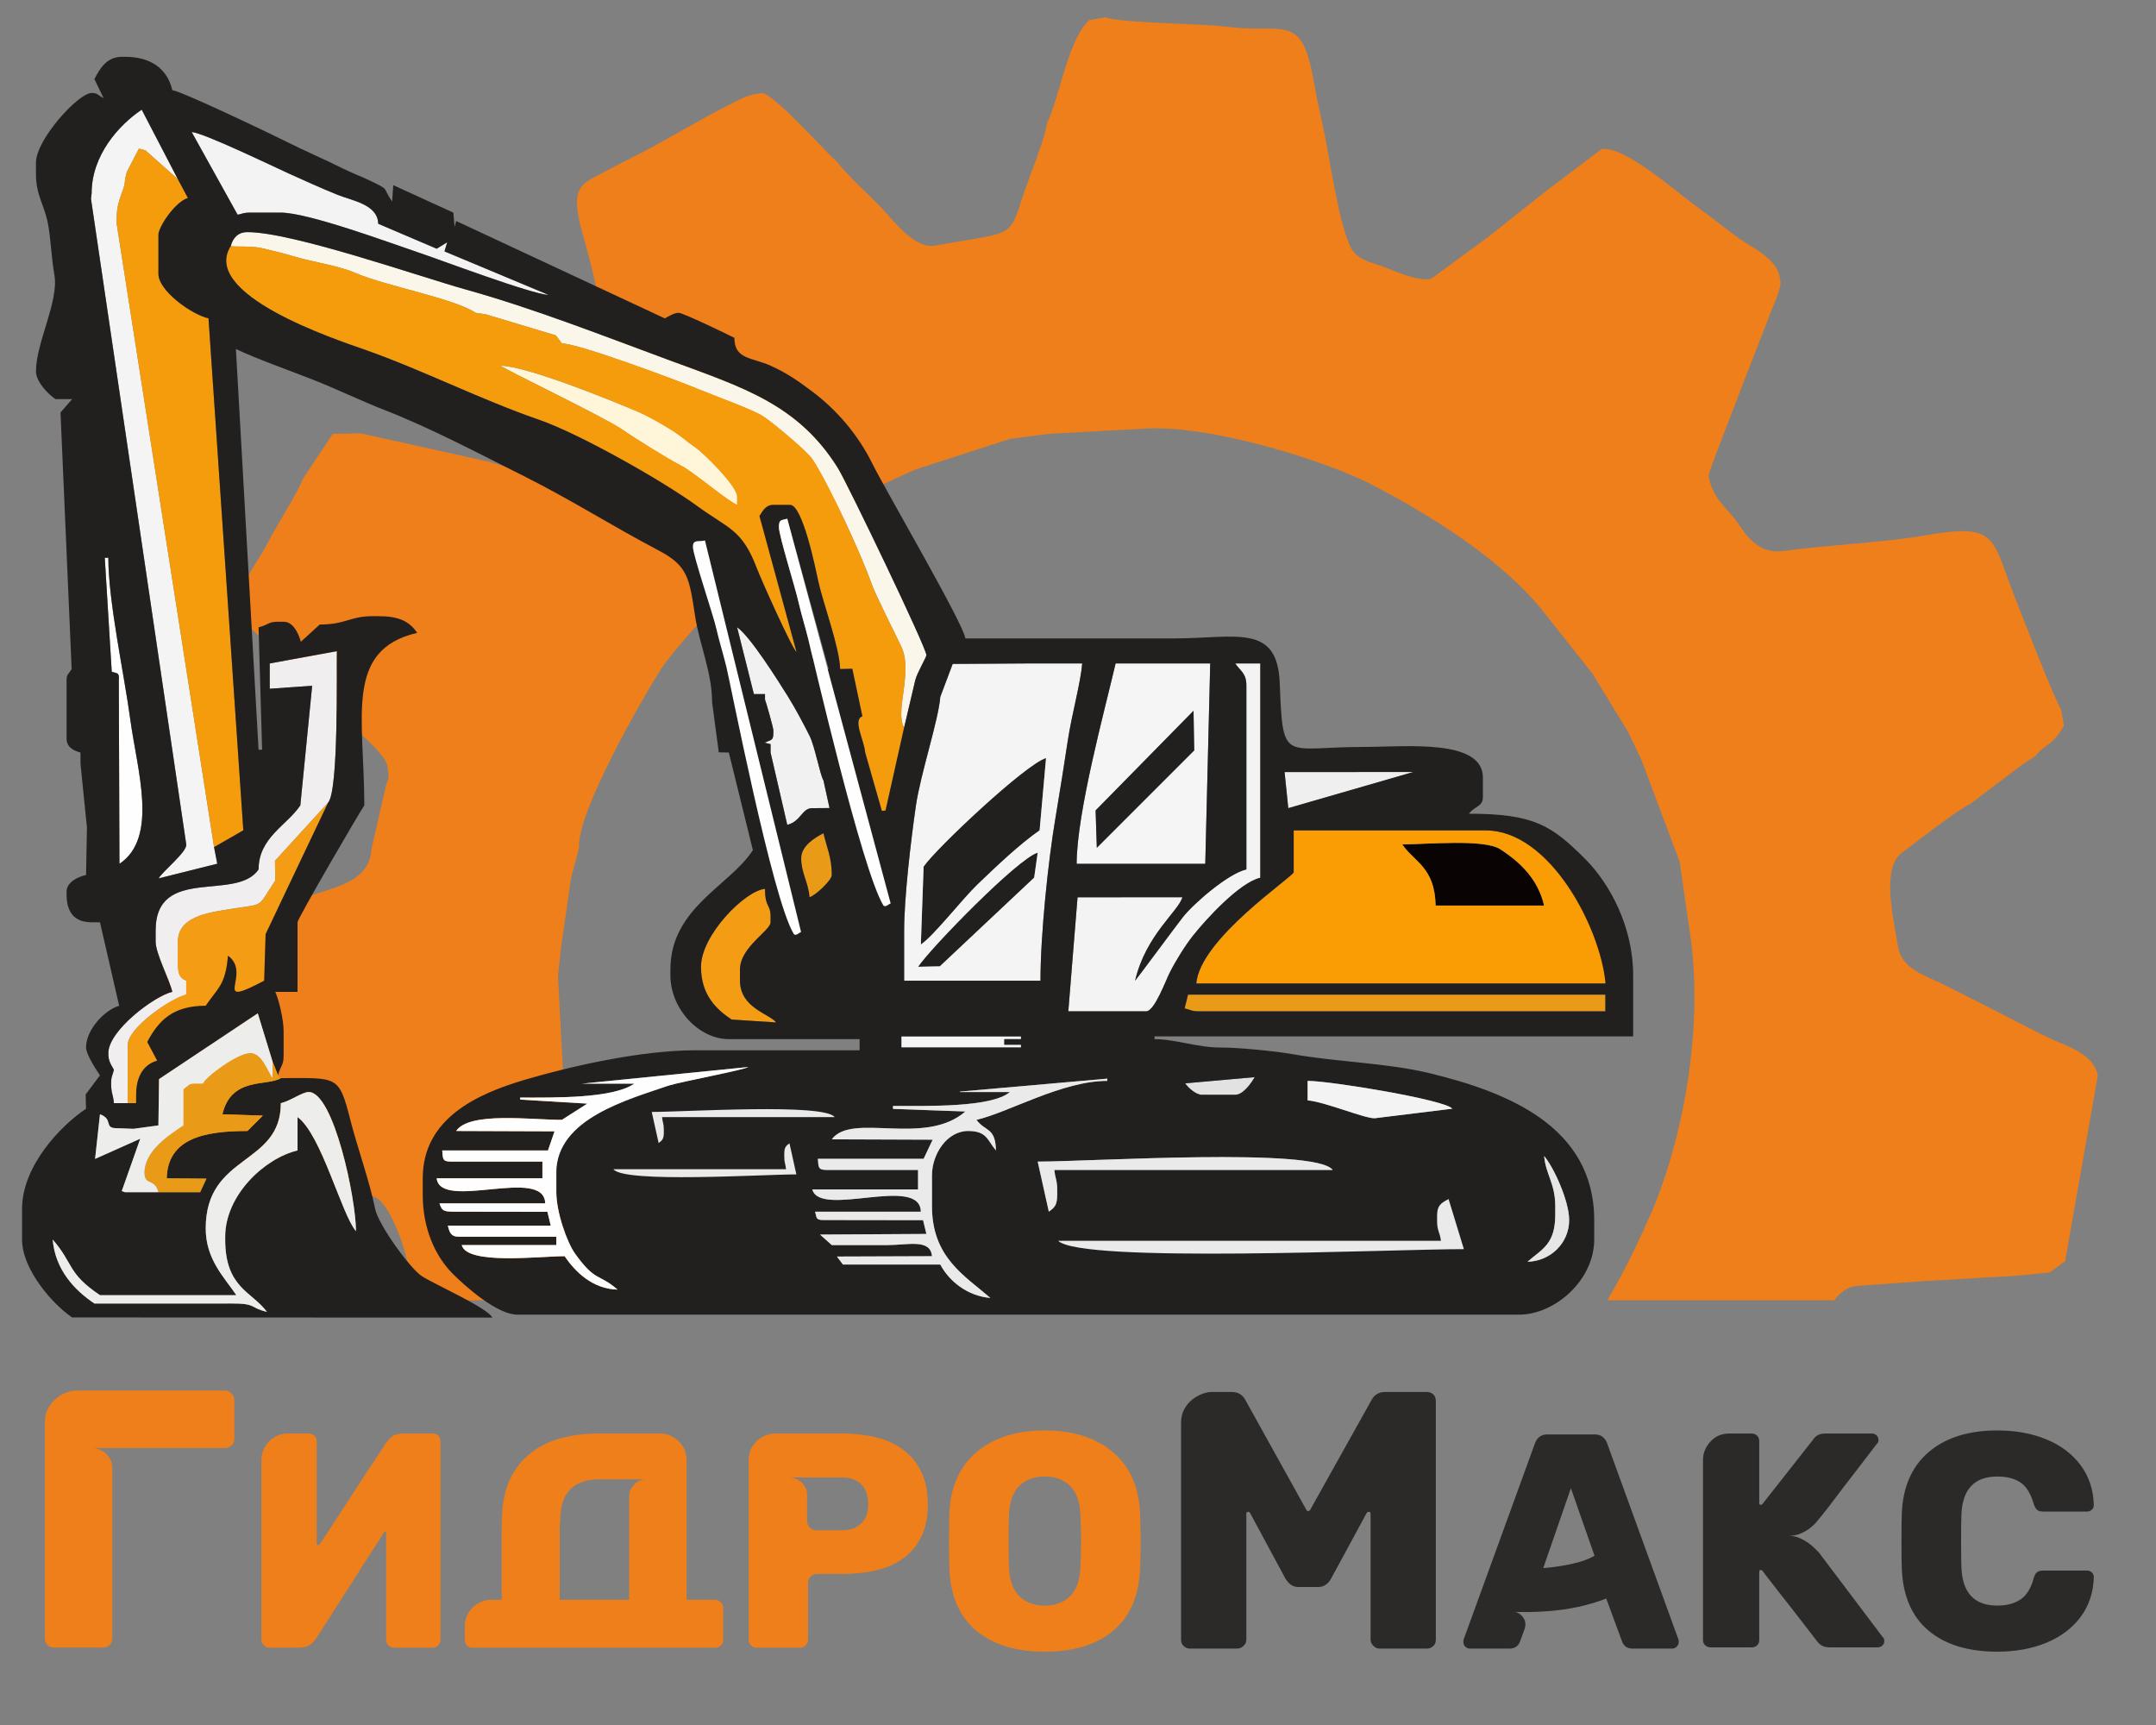 <?xml version="1.0" encoding="UTF-8"?>
<!DOCTYPE svg PUBLIC "-//W3C//DTD SVG 1.1//EN" "http://www.w3.org/Graphics/SVG/1.1/DTD/svg11.dtd">
<!-- Creator: CorelDRAW -->
<svg xmlns="http://www.w3.org/2000/svg" xml:space="preserve" width="84.667mm" height="67.733mm" version="1.1" style="shape-rendering:geometricPrecision; text-rendering:geometricPrecision; image-rendering:optimizeQuality; fill-rule:evenodd; clip-rule:evenodd"
viewBox="0 0 8466.66 6773.32"
 xmlns:xlink="http://www.w3.org/1999/xlink"
 xmlns:xodm="http://www.corel.com/coreldraw/odm/2003">
 <rect x="0" y="0" width="8466.66" height="6773.32" fill="#808080" stroke="none"/>
 <defs>
  <style type="text/css">
   <![CDATA[
    .fil5 {fill:#FEFEFE}
    .fil0 {fill:#EF7F1A}
    .fil10 {fill:#221F1F}
    .fil12 {fill:#0A0303}
    .fil16 {fill:#E2E2E2}
    .fil19 {fill:#E6E6E6}
    .fil11 {fill:#E99A17}
    .fil18 {fill:#EAEAEA}
    .fil17 {fill:#EDEDEC}
    .fil9 {fill:#EFEFEF}
    .fil13 {fill:#F0EEEF}
    .fil8 {fill:#F1F1F1}
    .fil1 {fill:#F3F3F3}
    .fil6 {fill:#F3F4F3}
    .fil4 {fill:#F49C0B}
    .fil15 {fill:#F49C14}
    .fil7 {fill:whitesmoke}
    .fil14 {fill:#FA9C04}
    .fil2 {fill:#FAF6E9}
    .fil3 {fill:#FFF5D8}
    .fil21 {fill:#2B2A29;fill-rule:nonzero}
    .fil20 {fill:#EF7F1A;fill-rule:nonzero}
   ]]>
  </style>
 </defs>
 <g id="Слой_x0020_1">
  <g id="_2077652775920">
   <path class="fil0" d="M2538.45 5105.71l-28.08 -40.93 -127.64 -255.87 -39.88 -85.74 -101.76 -318.32 -30.98 -214.17 -18.99 -358.44 13.22 -120 38.61 -267.34 30.91 -114.58c-11.68,-136 250.3,-591.2 323.3,-705.11 62.82,-97.99 436.87,-507.98 550.17,-537.09l89.76 -65.78 239.47 -124.84 117.03 -53.63 373.86 -120.84 157.22 -20.05 358.47 -19c254.24,-21.88 720.04,123.61 901.96,217.92 233.5,120.99 523.18,300.75 685.97,512.59l182.12 229.71 139.83 228.5 52.17 108.87 150.89 402.14 35.46 247.38c68.67,403.07 -30.39,864.7 -149.58,1137.37 -36.09,82.52 -104.17,228.3 -170.07,337.25l891.18 0c23.32,-30.74 52.76,-54.54 90.54,-56.53l257.57 -18.63 374.81 -21.74 123.94 -12.71 59.87 -43.85 128.26 -728.36c-14.79,-86.86 -123.64,-116.34 -184.61,-145.13 -69.34,-32.67 -142.16,-72.08 -211.6,-107.02 -70.34,-35.46 -141.03,-71.21 -211.62,-107.01 -62.47,-31.58 -161.26,-57.81 -176.37,-146.53 -22.34,-131.21 -63.91,-310.46 15.31,-370.09 49.79,-37.56 225.6,-173.53 267.54,-191.21l216.23 -162.93 38.08 -23.31c47.1,-57.51 60.82,-32.93 114.06,-120.37l-11.14 -65.43c-18.76,-20.77 -164.39,-394.93 -187.44,-455.28 -85.91,-224.69 -66.43,-275.92 -349.49,-226.85 -171.67,29.69 -364.8,34.9 -553.37,60.75 -89.65,12.28 -138.41,-48.14 -176.42,-105.97 -40.09,-61.14 -101.08,-93.53 -117.38,-189.19 -2.19,-12.85 113.9,-301.7 126.93,-341.29l105.4 -270.22c10.68,-32.54 54.59,-123.46 49.82,-151.5l-2.78 -16.36c-12.78,-75.02 -108.69,-116.6 -158.33,-151.74 -62.19,-44.13 -112.29,-86.86 -173.57,-130.27 -70.41,-49.95 -278.66,-236.43 -367.79,-221.24l-216.14 162.96 -229.73 182.15 -224.32 164.36c-62.44,10.64 -155.56,-39.18 -211.59,-56.39 -97.8,-29.88 -103.59,-50.81 -136.32,-162.53 -16.26,-55.55 -47.3,-222.87 -56.07,-275.77 -17.24,-103.96 -38.8,-179.16 -55.39,-276.58 -47.75,-280.52 -114.12,-188.88 -347.53,-219.48 -90.34,-11.83 -414.54,-13.46 -469.97,-36.63l-65.35 11.12c-86.03,84.43 -111.59,290.28 -166.25,406.79 -5.03,54.14 -74.75,223.46 -94.39,285.22 -47.95,150.71 -42.73,141.91 -247.49,176.78l-98.11 16.71c-78.56,13.38 -159.02,-94.71 -206.33,-144.88 -56.49,-60 -130.51,-123.42 -177.9,-185.04 -48.28,-39.6 -254.29,-276.3 -298.06,-268.85l-32.68 5.57c-53.83,9.17 -320.8,166.64 -385.23,201.29 -62.67,33.65 -128.88,65.83 -193.22,100.17 -74.45,39.71 -126.58,53.13 -108.32,160.35l6.98 40.9 45.56 168.83 33.2 145.79 15.12 39.42 72.35 282.21 7.87 40.6c12.38,72.73 -222.72,298.68 -300.11,311.86l-8.21 1.4c-22.58,3.84 -190.31,-39.1 -210.09,-48.31l-236.01 -52.37 -279.66 -61.74 -109.08 1.79 -113.82 170.81c-39.28,87.48 -99.37,174.94 -145.22,263.59 -36.58,70.81 -131.47,186.05 -115.96,277.11l433.58 422.42c30.33,24.86 147.54,125.39 154.64,167.11l2.78 16.37c5.15,30.21 2.59,40.35 -6.6,60.01l-57.78 253.74c-8.31,137.97 -160.98,149.9 -294.49,200.8 -115.36,44.1 -267.55,106.01 -379.99,140.29 -201.83,61.47 -187.65,78.15 -177.06,284.17 1.78,34.88 21.2,424.32 21.06,424.55l27.83 163.47c31.77,-2.71 479.64,82.96 549.21,97.17 54.36,11.15 235.44,38.59 269.34,56.04 54.08,27.88 111.34,180.84 126.22,257.88l54.96 146.78 882.7 0z"/>
   <g>
    <path class="fil1" d="M933.04 843.06c19.5,-2.93 20.12,-8.14 49.63,-8.14l120.2 0c107.96,0 428.75,119.06 534.05,154.36 84.78,28.43 457.43,168.66 517.08,168.55l-408.46 -170.71 10.6 -35.79 -41.19 25.29 -229.63 -97.99c-1.69,-76.09 -101.42,-90.26 -159.54,-113.64 -62.53,-25.15 -129.91,-55.82 -190.2,-82.98 -59.14,-26.64 -334.15,-159.97 -382.97,-163.66l180.43 324.71z"/>
    <path class="fil2" d="M906.18 966.04c9.11,4.29 83.75,-1.28 122.65,8.48 43.32,10.87 78.72,18.17 121.79,31.19 86.35,26.1 171.32,34.53 249.16,67.73 116.69,49.76 384.11,98.68 468,154.86l41.64 6.41 273.66 82.32 23.44 31.47c65.66,0 464.11,149.05 540.14,181.05 59.14,24.9 212.51,79.17 253.42,107.18 40.26,27.56 169.86,134.82 191.86,168.74 64.27,99.02 188.78,367.16 231.79,489.41 14.23,40.45 90.24,189.97 115.93,244.67 46.73,99.49 -27.43,256.47 10.91,316.9l43.71 -185.76c6.4,-27.49 43.71,-89.86 43.71,-98.35 0,-29.04 -311.34,-676.5 -347.46,-734.34 -156.08,-249.93 -371.88,-316.67 -659.22,-422.57 -257.54,-94.91 -531.07,-203.12 -802.88,-278.91 -180.98,-50.47 -679.06,-225.11 -856.69,-225.11 -37.5,0 -57.12,23.03 -65.56,54.63z"/>
    <path class="fil3" d="M2894.93 1982.27l0 -32.78c0,-40.21 -130.01,-169.38 -166.27,-194.32 -44.93,-30.9 -43.08,-36.6 -101.89,-72.95 -33.73,-20.85 -84.72,-49.78 -120.66,-65.1 -98.17,-41.83 -432.61,-178.81 -539.99,-181.21 8.2,11.19 414.26,205.63 479.95,252.17 43.99,31.17 183.33,117.7 230.32,141.21 45.45,22.74 189.94,145.35 218.54,152.98z"/>
    <path class="fil4" d="M2894.93 1982.27c-28.6,-7.63 -173.09,-130.24 -218.54,-152.98 -46.99,-23.51 -186.33,-110.04 -230.32,-141.21 -65.69,-46.54 -471.75,-240.98 -479.95,-252.17 107.38,2.4 441.82,139.38 539.99,181.21 35.94,15.32 86.93,44.25 120.66,65.1 58.81,36.35 56.96,42.05 101.89,72.95 36.26,24.94 166.27,154.11 166.27,194.32l0 32.78zm502.66 972.53l65.56 229.47 14.39 -1.67 73.03 -326.15c-38.34,-60.43 35.82,-217.41 -10.91,-316.9 -25.69,-54.7 -101.7,-204.22 -115.93,-244.67 -43.01,-122.25 -167.52,-390.39 -231.79,-489.41 -22,-33.92 -151.6,-141.18 -191.86,-168.74 -40.91,-28.01 -194.28,-82.28 -253.42,-107.18 -76.03,-32 -474.48,-181.05 -540.14,-181.05l-23.44 -31.47 -273.66 -82.32 -41.64 -6.41c-83.89,-56.18 -351.31,-105.1 -468,-154.86 -77.84,-33.2 -162.81,-41.63 -249.16,-67.73 -43.07,-13.02 -78.47,-20.32 -121.79,-31.19 -38.9,-9.76 -113.54,-4.19 -122.65,-8.48 -120.49,189.9 407.8,365.54 522.99,405.83 228.05,79.77 456.4,196.53 685.89,275.7 163.61,56.45 490.47,242.76 622.53,339.07 125.21,91.3 176.64,91.04 234.98,245.81 14.38,38.16 135.46,310.12 155.48,328.01l-145.7 -534.48c12.48,-18.63 23.78,-43.71 54.64,-43.71l65.56 0c49.43,0 99.23,246.11 111.7,303.54 17.35,79.95 83.12,257.06 84.99,341.17l47.79 -1.07 39.63 186.83c-39.21,13 6.85,93.03 10.93,142.06z"/>
    <path class="fil5" d="M438.79 2637.76c21.79,6.63 30.42,2.71 27.73,32.92l2.57 721.21c154.64,-103.56 69.01,-369.44 42.52,-567.03 -23.65,-176.43 -86.23,-461.27 -86.23,-634.97l-13.93 0.18 27.34 447.69z"/>
    <path class="fil6" d="M840.62 3326.32l-382.46 -2447.69 0 -21.86c0,-77.19 32.79,-107.98 32.79,-152.98l7.11 -28.86 47.52 -91.34 25.7 6.89 127.28 113.31 -142.05 -273.18c-89.69,60.06 -196.69,179.15 -196.69,327.82l-2.55 22.23 374.07 2534.74c4.28,29.08 -91.54,104.65 -108.57,133.77l230.43 -57.65 -12.58 -65.2z"/>
    <path class="fil7" d="M4307.24 3329.02l-4.79 -146.83 384.55 -391.3 2.69 155.67 -382.45 382.46zm-79.18 62.87l505.07 0.07 19.43 -786.83 -371.52 0c-42.25,181.32 -152.98,586.66 -152.98,786.76z"/>
    <path class="fil4" d="M840.62 3326.32l114.87 -65.96 -136.73 -2010.21c-67.4,-15.7 -196.69,-108.39 -196.69,-174.83l0 -152.99c0,-32.44 66.74,-130.69 115.85,-144.86l-39.36 -73.68 -127.28 -113.31 -25.7 -6.89 -47.52 91.34 -7.11 28.86c0,45 -32.79,75.79 -32.79,152.98l0 21.86 382.46 2447.69z"/>
    <path class="fil8" d="M3004.21 2747.18c3.74,7.79 32.78,110.37 32.78,120.2l0 10.93c0,30.23 -8.43,26.28 -34.42,37.7l23.49 6.01 0 32.78 65.56 284.11c55.62,-14.86 56.71,-65.57 98.35,-65.57l67.62 -0.49 -23.91 -108.78c-13.45,-21.2 -33.33,-132.76 -54.52,-174.95 -23.36,-46.52 -56.9,-109.69 -85.32,-155.08 -39.14,-62.54 -149.36,-237.79 -199.21,-270.89l65.87 262.18 43.71 0 0 21.85z"/>
    <polygon class="fil9" points="5059.13,3173.28 5550.25,3031.29 5044.61,3031.6 "/>
    <polygon class="fil10" points="4689.69,2946.56 4687,2790.89 4302.45,3182.19 4307.24,3329.02 "/>
    <path class="fil11" d="M3146.26 3370.03c0,57.69 27.76,92.6 32.78,152.98 21.93,-5.85 87.42,-66.26 87.42,-87.41 0,-67.9 -20.36,-110.59 -32.78,-163.91 -33.56,17.76 -87.42,49.66 -87.42,98.34z"/>
    <path class="fil10" d="M3627.06 3402.81l-10.93 305.97c51.22,-34.3 163.23,-178.93 222.91,-236.04 76.16,-72.89 162.13,-155.17 243.54,-212.34l25.28 -283.75c-76.75,20.5 -433.8,355.98 -480.8,426.16z"/>
    <path class="fil12" d="M5637.67 3555.79l426.16 0c-23.97,-102.88 -91.94,-169.23 -172.19,-221.19 -63.44,-41.08 -285.38,-19.2 -385.1,-19.2 46.31,69.16 127.75,88.72 131.13,240.39z"/>
    <path class="fil10" d="M3605.21 3796.19l85.63 -1.82 370.39 -348.25 13.84 -97.94c-75.78,20.23 -419.69,373.09 -469.86,448.01z"/>
    <path class="fil13" d="M501.87 4331.63l0 -229.47c0,-66.09 168.54,-182.5 229.47,-196.69l0 -54.64c-30.46,-12.3 -32.78,-32.42 -32.78,-76.49l0 -76.49c0,-88.97 94.24,-109.93 181.37,-124.59 168.82,-28.41 123.27,0.39 201.09,-115.81l-1.19 -77.55 208.8 -228.41c41.22,-47.42 32.78,-506.04 34.23,-594.55l-263.7 48.19 0.08 99.24 166.62 -11.54 -46.5 469.58c-52.61,78.58 -163.91,126.55 -163.91,251.33 -86,128.43 -404.3,-17.6 -404.3,240.4l0 43.71c0,45.73 54.43,148.93 65.56,196.69 -71.45,16.64 -251.33,152.43 -251.33,240.4 0,33.34 10.5,44.09 21.86,65.56 -5.71,24.51 -10.93,25.12 -10.93,54.64 0,37.67 8.08,42.31 10.93,76.49l32.78 0 21.85 0z"/>
    <path class="fil1" d="M4894.62 2692.55l0 721.19c-72.25,16.83 -206.63,133.5 -249.47,187.62 -23.36,29.51 -183.96,246.79 -187.62,249.47 41.88,-179.78 171.12,-273 185.76,-327.82l-411.72 0.29 -36.29 447.73 305.96 0c32.07,0 75.38,-117.64 91.07,-149.33 23.29,-47.04 62.16,-109.34 92.65,-147.75 50.75,-63.92 182.33,-208.33 264.29,-227.43l0 -841.39 -98.34 0c20.37,30.42 43.71,37.77 43.71,87.42z"/>
    <path class="fil14" d="M5637.67 3555.79c-3.38,-151.67 -84.82,-171.23 -131.13,-240.39 99.72,0 321.66,-21.88 385.1,19.2 80.25,51.96 148.22,118.31 172.19,221.19l-426.16 0zm-557.29 -131.12c0,17.36 -367.75,260.43 -382.45,437.09l1607.04 -0.1c9.35,-249.68 -218.64,-600.9 -470.61,-600.9l-753.98 0 0 163.91z"/>
    <path class="fil6" d="M3605.21 3796.19c50.17,-74.92 394.08,-427.78 469.86,-448.01l-13.84 97.94 -370.39 348.25 -85.63 1.82zm21.85 -393.38c47,-70.18 404.05,-405.66 480.8,-426.16l-25.28 283.75c-81.41,57.17 -167.38,139.45 -243.54,212.34 -59.68,57.11 -171.69,201.74 -222.91,236.04l10.93 -305.97zm65.56 -666.56c-7.92,95.16 -77.79,302.51 -96.02,428.49 -19.15,132.33 -46.03,359.16 -46.03,489.4l0 196.69 535.43 0c0,-180.3 30.04,-469.49 59.03,-640.31 17.28,-101.84 34.77,-213.92 48.07,-301.6 15.94,-105.03 50.37,-226.38 56.81,-303.79l-218.54 0 -290.15 1.78 -48.6 129.34z"/>
    <path class="fil15" d="M501.87 4331.63l32.78 0 0 -32.78c0,-65.18 24.16,-117.16 82.62,-134.14l-38.91 -73.48c44.67,-84.42 100.72,-142.06 229.48,-142.06 46.94,-70.1 77.68,-79.76 87.41,-196.69 98.58,72.23 -75.1,213.26 142.06,98.35l5.72 -182.9 245.6 -516.44 -208.8 228.41 1.19 77.55c-77.82,116.2 -32.27,87.4 -201.09,115.81 -87.13,14.66 -181.37,35.62 -181.37,124.59l0 76.49c0,44.07 2.32,64.19 32.78,76.49l0 54.64c-60.93,14.19 -229.47,130.6 -229.47,196.69l0 229.47z"/>
    <path class="fil15" d="M2752.88 3796.19c0,107.19 56.34,164.86 120.24,207.11l174.8 11.44c-24.29,-33.15 -142.06,-56.58 -142.06,-163.91l0 -43.71c0,-88.17 120.2,-152.91 120.2,-185.76l0 -21.86c0,-50.97 -21.85,-34.27 -21.85,-109.27 -77.27,6.43 -251.33,180.87 -251.33,305.96z"/>
    <path class="fil11" d="M4651.99 3959.54c26.73,6.27 27.35,11.49 56.86,11.49l1595.38 0 0 -65.56 -1638.69 0.1 -13.55 53.97z"/>
    <polygon class="fil7" points="3539.64,4113.08 4009.51,4113.08 4009.51,4102.16 3943.95,4102.16 3943.95,4080.3 4009.51,4080.3 4009.51,4069.38 3539.64,4069.38 "/>
    <path class="fil16" d="M4654.1 4253.78c11.14,16.41 42,45.07 65.68,45.07l131.13 0c30.62,0 63.07,-45.54 76.16,-69.27l-272.97 24.2z"/>
    <path class="fil10" d="M1168.43 4517.39c-128.38,29.91 -284.1,174.79 -284.1,338.75l0 10.92c0,190.52 105.43,204.3 163.9,284.11 -68.84,-16.04 -38.98,-33.59 -141.93,-32.9 -58.29,0.39 -116.66,0.12 -174.96,0.12 -120.19,0 -240.39,0 -360.59,0 -77.81,-52.1 -154.03,-132.59 -163.91,-251.33 82.77,95.23 57.32,132.54 185.76,218.55l535.43 0c-47.03,-70.24 -120.19,-139.85 -120.19,-262.26 0,-293.97 295.03,-245.21 295.03,-491.72 38.11,-8.88 84.33,-43.71 109.27,-43.71 98,0 185.77,417.92 185.77,546.36 -56.84,-65.39 -135.17,-378.92 -229.48,-448.02l0 131.13zm2906.64 43.71c211.26,0 1092.8,-56.61 1158.29,32.78l-1092.72 0c2.84,34.18 10.93,38.82 10.93,76.49l0 21.86c0,40.47 -10.67,49.35 -32.79,65.56l-43.71 -196.69zm2032.47 207.62l0 -32.79c0,-88.78 -37.78,-125.45 -43.71,-196.69 36.68,42.2 98.35,175.47 98.35,251.33 0,91.76 -74.79,161.93 -163.91,163.91 58.57,-50.91 109.27,-68.61 109.27,-185.76zm-972.52 -524.51c89.71,0 542.92,74.75 568.21,109.27l-305.37 37.5c-40.81,0.35 -195.61,-64.68 -262.84,-70.28l0 -76.49zm-207.95 -14.63c-13.09,23.73 -45.54,69.27 -76.16,69.27l-131.13 0c-23.68,0 -54.54,-28.66 -65.68,-45.07l272.97 -24.2zm-578.63 5.84l-0.18 8.79c-177.48,0 -385.52,123.15 -513.58,152.98 34.57,47.19 74.43,28.1 76.49,120.2 -33.52,-38.56 -33.99,-76.49 -109.27,-76.49 -82.04,0 -142.06,89.25 -142.06,174.84l0 120.19c0,202.24 128.91,273.2 229.47,360.6 -90.45,-7.52 -162.28,-66.1 -196.69,-131.12l-382.45 0 -23.44 -31.47 373.11 -1.32c-5.79,-69.54 -94.28,-43.7 -174.84,-43.7 -72.84,0 -145.69,0 -218.54,0l-46.14 -41.28 417.67 -2.43 -13.16 -54.08 -391.15 -0.56c-30.23,0 -26.28,-8.43 -32.78,-32.78l415.23 0c-3.25,-145.99 -395.86,26.07 -426.16,-87.42l415.24 0 0 -76.49 -360.6 0c-33.04,0 -30.22,-12.86 -32.78,-43.71l415.23 0 35.45 -75.05 -396.05 -1.44c78.64,-107.33 364.72,29.62 524.51,-109.27l-284.14 -10.21 0.03 -11.65c131.55,0 388.21,6.85 458.94,-54.63l-196.69 0 0.82 -1.67 578.51 -50.83zm-1409.78 -45.66c-19.36,12.09 -256.43,56.06 -310.12,72.16 -105.66,0.01 -463.24,137.5 -443.87,342.89l0 76.49c0,77.03 41.08,196.28 74.41,242.47 80.54,111.59 91.66,75.38 165.99,139.98 -97.74,-2.17 -166.85,-70.23 -207.62,-131.13 -100.02,0 -383.17,35.48 -404.31,-43.7l371.53 0 0 -32.78 -382.46 0c-33.2,0 -37.1,-18.96 -43.71,-43.71l404.31 0 -13.15 -54.08 -369.3 -0.56c-42.07,0 -44.96,-6.05 -54.64,-32.78l415.23 0c-3.26,-146.81 -411.94,31.62 -426.16,-98.35l415.24 0 0 -65.56 -360.6 0c-33.04,0 -30.22,-12.86 -32.78,-43.71l415.23 0 25.74 -75.09 -386.33 -1.4c51.37,-76.71 292.17,-43.71 415.23,-43.71l99.57 -63.63 -263.3 -15.94 -0.18 -7.85c133.85,0 363.55,4.06 448.02,-54.63l-207.62 0 1.1 0.06 654.55 -65.44zm600.98 -120.38l469.87 0 0 10.92 -65.56 0 0 21.86 65.56 0 0 10.92 -469.87 0 0 -43.7zm2764.59 -98.35l-1595.38 0c-29.51,0 -30.13,-5.22 -56.86,-11.49l13.55 -53.97 1638.69 -0.1 0 65.56zm-1223.85 -710.27l753.98 0c251.96,0 450.67,382.39 470.61,600.9l-1607.04 0.1c14.7,-176.66 382.45,-419.73 382.45,-437.09l0 -163.91zm-2327.5 535.43c0,-125.09 174.06,-299.53 251.33,-305.96 0,75 21.85,58.3 21.85,109.27l0 21.86c0,32.85 -120.2,97.59 -120.2,185.76l0 43.71c0,107.33 117.77,130.76 142.06,163.91l-174.8 -11.44c-63.9,-42.25 -120.24,-99.92 -120.24,-207.11zm393.38 -426.16c0,-48.68 53.86,-80.58 87.42,-98.34 12.42,53.32 32.78,96.01 32.78,163.91 0,21.15 -65.49,81.56 -87.42,87.41 -5.02,-60.38 -32.78,-95.29 -32.78,-152.98zm1898.35 -338.43l505.64 -0.31 -491.12 141.99 -14.52 -141.68zm-816.55 360.29c0,-200.1 110.73,-605.44 152.98,-786.76l371.52 0 -19.43 786.83 -505.07 -0.07zm666.56 -699.34c0,-49.65 -23.34,-57 -43.71,-87.42l98.34 0 0 841.39c-81.96,19.1 -213.54,163.51 -264.29,227.43 -30.49,38.41 -69.36,100.71 -92.65,147.75 -15.69,31.69 -59,149.33 -91.07,149.33l-305.96 0 36.29 -447.73 411.72 -0.29c-14.64,54.82 -143.88,148.04 -185.76,327.82 3.66,-2.68 164.26,-219.96 187.62,-249.47 42.84,-54.12 177.22,-170.79 249.47,-187.62l0 -721.19zm-863.25 -87.42l218.54 0c-6.44,77.41 -40.87,198.76 -56.81,303.79 -13.3,87.68 -30.79,199.76 -48.07,301.6 -28.99,170.82 -59.03,460.01 -59.03,640.31l-535.43 0 0 -196.69c0,-130.24 26.88,-357.07 46.03,-489.4 18.23,-125.98 88.1,-333.33 96.02,-428.49l48.6 -129.34 290.15 -1.78zm-437.09 65.56l-43.71 185.76 -73.03 326.15 -14.39 1.67 -65.56 -229.47c-4.08,-49.03 -50.14,-129.06 -10.93,-142.06l-39.63 -186.83 -47.79 1.07c-1.87,-84.11 -67.64,-261.22 -84.99,-341.17 -12.47,-57.43 -62.27,-303.54 -111.7,-303.54l-65.56 0c-30.86,0 -42.16,25.08 -54.64,43.71l145.7 534.48c-20.02,-17.89 -141.1,-289.85 -155.48,-328.01 -58.34,-154.77 -109.77,-154.51 -234.98,-245.81 -132.06,-96.31 -458.92,-282.62 -622.53,-339.07 -229.49,-79.17 -457.84,-195.93 -685.89,-275.7 -115.19,-40.29 -643.48,-215.93 -522.99,-405.83 8.44,-31.6 28.06,-54.63 65.56,-54.63 177.63,0 675.71,174.64 856.69,225.11 271.81,75.79 545.34,184 802.88,278.91 287.34,105.9 503.14,172.64 659.22,422.57 36.12,57.84 347.46,705.3 347.46,734.34 0,8.49 -37.31,70.86 -43.71,98.35zm-360.6 393.38l23.91 108.78 -67.62 0.49c-41.64,0 -42.73,50.71 -98.35,65.57l-65.56 -284.11 0 -32.78 -23.49 -6.01c25.99,-11.42 34.42,-7.47 34.42,-37.7l0 -10.93c0,-9.83 -29.04,-112.41 -32.78,-120.2l0 -21.85 -43.71 0 -65.87 -262.18c49.85,33.1 160.07,208.35 199.21,270.89 28.42,45.39 61.96,108.56 85.32,155.08 21.19,42.19 41.07,153.75 54.52,174.95zm-371.53 -109.27l94.42 383.44c-90.69,140.32 -323.89,226.42 -323.89,468.88l0 21.86c0,133.57 112.29,251.32 229.47,251.32l513.58 0 0 43.71 -644.7 0c-216.15,0 -495.55,64.04 -670.71,116.05 -185.98,55.22 -400.16,150.95 -400.16,386.6l0 65.57c0,132.14 48.97,240 117.3,308.86 46.83,47.19 173.97,161.01 254.23,161.01l3933.8 0c140.54,0 295.03,-135.18 295.03,-295.04l0 -76.49c0,-369.53 -345.23,-503.63 -647.12,-576.73 -164.95,-39.95 -360.57,-43.5 -537.37,-74.55 -68.92,-12.11 -213.34,-26.28 -279.98,-25.98 -94.48,0.42 -179.69,-33.01 -262.03,-33.01l0 -10.92 1879.48 0 0 -240.4c0,-188.65 -91.17,-359.14 -188.48,-456.23 -131.74,-131.46 -200.26,-177.55 -456.22,-177.55 23.08,-31.52 54.63,-27.08 54.63,-65.57l0 -76.49c0,-154.07 -306.1,-120.2 -469.87,-120.2 -313.58,0 -315.61,68.54 -327.96,-251.17 -9.12,-235.89 -173.54,-174.99 -415.09,-174.99 -193.05,0 -386.1,0 -579.14,0l-174.84 0 -65.56 0c-4.43,-53.18 -315.19,-585.15 -364.33,-684.69 -57.25,-115.95 -140.55,-212.64 -238.47,-286.03 -54.06,-40.51 -98.17,-71.49 -162.04,-100.22 -72.69,-32.71 -142.12,-23.79 -142.12,-109.2 -23.42,-12.39 -201.84,-98.34 -218.55,-98.34 -18.5,0 -40.83,14.55 -54.63,21.85l-819.55 -382.45 -6.01 23.49 -4.91 -56.27 -235.96 -107.91 -4.44 64.2c-40.57,-58.39 -6.73,-43.22 -83.56,-80.35 -41.23,-19.93 -75.15,-31.69 -113.13,-50.78 -73.23,-36.79 -146.05,-67.17 -222.2,-105.62 -56.74,-28.65 -410.35,-197.51 -444.36,-200.34 -19.24,-82.6 -82.41,-131.13 -185.76,-131.13l-10.93 0c-62.18,0 -87.54,46.35 -109.27,87.42l36.08 74.92c-23.02,-11.64 -22.51,-20.29 -47.01,-20.29 -52.27,0 -218.55,183.38 -218.55,273.19l0 43.71c0,86.2 31.52,118.75 46.57,193.83 11.53,57.56 13.87,136.31 25.84,204.16 18.19,103.05 -72.41,265.6 -72.41,377.84 0,42.21 49.02,90.87 76.5,109.27l65.56 0 -45.73 52.74 43.8 1007.27c-11.28,19.65 -19.93,19.14 -19.93,43.64l0 229.47c0,33.53 26.96,47.25 54.64,54.64l0 43.71 25.35 250.92 -3.5 186.17c-32.35,7.53 -76.49,28.25 -76.49,65.56l0 10.93c0,69.84 30.56,109.27 98.35,109.27l32.78 0 75.45 328.06c-54.2,14.5 -130.09,91.64 -130.09,163.66 0,27.61 41.49,89.64 54.64,109.28l-56.27 75.23 1.63 55.89c-102.43,68.6 -251.32,226.53 -251.32,393.38l0 120.2c0,118.75 122.55,256.32 196.69,305.96l1650.01 0.56c-17.36,-37.59 -220.79,-127.73 -275.67,-161.98 -46.06,-28.75 -171.87,-202.89 -184.17,-263.84 -22.5,-111.49 -69.5,-239.89 -97.68,-350.34 -45.34,-177.78 -49.99,-164.14 -272.95,-164.14 -52.84,33.53 -194.73,-7.06 -229.47,142.06l158.83 5.21 -60.49 60.35c-169.11,0 -313.39,28.9 -316.89,185.76l155.89 1.33 -24.76 53.31 -163.91 0 -131.12 0 -12.75 -4.5 72.55 -205.53 -177.41 79.25 19.26 -175.18c53.98,19.54 13.27,54.63 65.56,54.63l65.93 2.43 97.98 -13.35 2.6 -181.96 387.58 -258.01 57.84 188.64 21.85 54.64c8.89,-38.17 21.86,-36.8 21.86,-76.5l0 -98.34c0,-43.88 -19.12,-124.5 -32.78,-152.98l87.41 0 0 -273.18c0,-14.2 236.47,-420.43 262.26,-458.95 0,-345.97 -79.79,-610.52 207.61,-677.48 -31.61,-47.22 -74.89,-65.57 -152.98,-65.57l-21.85 0c-89.4,0 -104.84,32.79 -207.62,32.79l-74.35 67.77c-9.68,-34.57 -30.39,-78.7 -67.7,-78.7l-21.86 0c-39.69,0 -38.32,12.96 -76.49,21.85l13.91 480.7 -13.91 0.1 -89 -1573.43c86.02,40.42 210.67,84.34 298.14,118.59 97.32,38.11 193.4,85.03 284.06,120.24 180.91,70.27 375.2,173.37 548.57,260.05 185.39,92.7 349.08,197.47 528.17,291.37 117.77,61.74 121.38,109.71 144.55,259.76 17.14,110.92 66.65,220.84 66.65,337.66l26.13 195.86 39.43 0.83zm-1573.52 196.69l-245.6 516.44 -5.72 182.9c-217.16,114.91 -43.48,-26.12 -142.06,-98.35 -9.73,116.93 -40.47,126.59 -87.41,196.69 -128.76,0 -184.81,57.64 -229.48,142.06l38.91 73.48c-58.46,16.98 -82.62,68.96 -82.62,134.14l0 32.78 -32.78 0 -21.85 0 -32.78 0c-2.85,-34.18 -10.93,-38.82 -10.93,-76.49 0,-29.52 5.22,-30.13 10.93,-54.64 -11.36,-21.47 -21.86,-32.22 -21.86,-65.56 0,-87.97 179.88,-223.76 251.33,-240.4 -11.13,-47.76 -65.56,-150.96 -65.56,-196.69l0 -43.71c0,-258 318.3,-111.97 404.3,-240.4 0,-124.78 111.3,-172.75 163.91,-251.33l46.5 -469.58 -166.62 11.54 -0.08 -99.24 263.7 -48.19c-1.45,88.51 6.99,547.13 -34.23,594.55zm-877.18 -961.42l13.93 -0.18c0,173.7 62.58,458.54 86.23,634.97 26.49,197.59 112.12,463.47 -42.52,567.03l-2.57 -721.21c2.69,-30.21 -5.94,-26.29 -27.73,-32.92l-27.34 -447.69zm2763.12 321.19c-12.85,-51.47 -29.54,-105.59 -38.75,-147.02 -12.73,-57.24 -76.98,-260.14 -76.98,-294.55 0,-30.23 8.44,-26.28 32.78,-32.78l162.59 590.43c-65.06,-1.84 -62.92,-49.08 -79.64,-116.08zm-2333.95 815.06l12.58 65.2 -230.43 57.65c17.03,-29.12 112.85,-104.69 108.57,-133.77l-374.07 -2534.74 2.55 -22.23c0,-148.67 107,-267.76 196.69,-327.82l142.05 273.18 39.36 73.68c-49.11,14.17 -115.85,112.42 -115.85,144.86l0 152.99c0,66.44 129.29,159.13 196.69,174.83l136.73 2010.21 -114.87 65.96zm-88.01 -2807.97c48.82,3.69 323.83,137.02 382.97,163.66 60.29,27.16 127.67,57.83 190.2,82.98 58.12,23.38 157.85,37.55 159.54,113.64l229.63 97.99 41.19 -25.29 -10.6 35.79 408.46 170.71c-59.65,0.11 -432.3,-140.12 -517.08,-168.55 -105.3,-35.3 -426.09,-154.36 -534.05,-154.36l-120.2 0c-29.51,0 -30.13,5.21 -49.63,8.14l-180.43 -324.71z"/>
    <path class="fil1" d="M5135.02 4320.7c67.23,5.6 222.03,70.63 262.84,70.28l305.37 -37.5c-25.29,-34.52 -478.5,-109.27 -568.21,-109.27l0 76.49z"/>
    <path class="fil11" d="M622.07 4681.3l163.91 0 24.76 -53.31 -155.89 -1.33c3.5,-156.86 147.78,-185.76 316.89,-185.76l60.49 -60.35 -158.83 -5.21c34.74,-149.12 176.63,-108.53 229.47,-142.06l-10.93 -10.92 -21.85 -54.64 0 65.56c-19.9,-28.64 -41.8,-98.34 -87.42,-98.34 -48.03,0 -174.26,91.71 -185.76,120.2l-32.78 0c-24.5,0 -23.99,8.65 -43.71,21.85l0 142.06c-54.37,36.4 -152.98,98.92 -152.98,185.76 0,52.82 39.21,18.71 54.63,76.49z"/>
    <path class="fil17" d="M622.07 4681.3c-15.42,-57.78 -54.63,-23.67 -54.63,-76.49 0,-86.84 98.61,-149.36 152.98,-185.76l0 -142.06c19.72,-13.2 19.21,-21.85 43.71,-21.85l32.78 0c11.5,-28.49 137.73,-120.2 185.76,-120.2 45.62,0 67.52,69.7 87.42,98.34l0 -65.56 -57.84 -188.64 -387.58 258.01 -2.6 181.96 -97.98 13.35 -65.93 -2.43c-52.29,0 -11.58,-35.09 -65.56,-54.63l-19.26 175.18 177.41 -79.25 -72.55 205.53 12.75 4.5 131.12 0z"/>
    <path class="fil17" d="M1168.43 4386.26c94.31,69.1 172.64,382.63 229.48,448.02 0,-128.44 -87.77,-546.36 -185.77,-546.36 -24.94,0 -71.16,34.83 -109.27,43.71 0,246.51 -295.03,197.75 -295.03,491.72 0,122.41 73.16,192.02 120.19,262.26l-535.43 0c-128.44,-86.01 -102.99,-123.32 -185.76,-218.55 9.88,118.74 86.1,199.23 163.91,251.33 120.2,0 240.4,0 360.59,0 58.3,0 116.67,0.27 174.96,-0.12 102.95,-0.69 73.09,16.86 141.93,32.9 -58.47,-79.81 -163.9,-93.59 -163.9,-284.11l0 -10.92c0,-163.96 155.72,-308.84 284.1,-338.75l0 -131.13z"/>
    <path class="fil18" d="M4075.07 4561.1l43.71 196.69c22.12,-16.21 32.79,-25.09 32.79,-65.56l0 -21.86c0,-37.67 -8.09,-42.31 -10.93,-76.49l1092.72 0c-65.49,-89.39 -947.03,-32.78 -1158.29,-32.78z"/>
    <path class="fil5" d="M2284.11 4255.2l-1.1 -0.06 207.62 0c-84.47,58.69 -314.17,54.63 -448.02,54.63l0.18 7.85 263.3 15.94 -99.57 63.63c-123.06,0 -363.86,-33 -415.23,43.71l386.33 1.4 -25.74 75.09 -415.23 0c2.56,30.85 -0.26,43.71 32.78,43.71l360.6 0 0 65.56 -415.24 0c14.22,129.97 422.9,-48.46 426.16,98.35l-415.23 0c9.68,26.73 12.57,32.78 54.64,32.78l369.3 0.56 13.15 54.08 -404.31 0c6.61,24.75 10.51,43.71 43.71,43.71l382.46 0 0 32.78 -371.53 0c21.14,79.18 304.29,43.7 404.31,43.7 40.77,60.9 109.88,128.96 207.62,131.13 -74.33,-64.6 -85.45,-28.39 -165.99,-139.98 -33.33,-46.19 -74.41,-165.44 -74.41,-242.47l0 -76.49c0,-212.82 282.76,-287.01 443.87,-342.89 53.69,-16.1 290.76,-60.07 310.12,-72.16l-654.55 65.44z"/>
    <path class="fil19" d="M6107.54 4735.93l0 32.79c0,117.15 -50.7,134.85 -109.27,185.76 89.12,-1.98 163.91,-72.15 163.91,-163.91 0,-75.86 -61.67,-209.13 -98.35,-251.33 5.93,71.24 43.71,107.91 43.71,196.69z"/>
    <path class="fil18" d="M3769.93 4286.25l-0.82 1.67 196.69 0c-70.73,61.48 -327.39,54.63 -458.94,54.63l-0.03 11.65 284.14 10.21c-159.79,138.89 -445.87,1.94 -524.51,109.27l396.05 1.44 -35.45 75.05 -415.23 0c2.56,30.85 -0.26,43.71 32.78,43.71l360.6 0 0 76.49 -415.24 0c30.3,113.49 422.91,-58.57 426.16,87.42l-415.23 0c6.5,24.35 2.55,32.78 32.78,32.78l391.15 0.56 13.16 54.08 -417.67 2.43 46.14 41.28c72.85,0 145.7,0 218.54,0 80.56,0 169.05,-25.84 174.84,43.7l-373.11 1.32 23.44 31.47 382.45 0c34.41,65.02 106.24,123.6 196.69,131.12 -100.56,-87.4 -229.47,-158.36 -229.47,-360.6l0 -120.19c0,-85.59 60.02,-174.84 142.06,-174.84 75.28,0 75.75,37.93 109.27,76.49 -2.06,-92.1 -41.92,-73.01 -76.49,-120.2 128.06,-29.83 336.1,-152.98 513.58,-152.98l0.18 -8.79 -578.51 50.83z"/>
    <path class="fil5" d="M3058.84 2069.69c0,34.41 64.25,237.31 76.98,294.55 9.21,41.43 25.9,95.55 38.75,147.02 15.28,61.24 209.13,901.56 293.6,1042.38 7.94,13.23 23.99,-6.06 29.58,-5.9l-406.13 -1510.83c-24.34,6.5 -32.78,2.55 -32.78,32.78z"/>
    <path class="fil5" d="M2721 2146.69c0,34.41 79.82,266.65 92.55,323.89 9.2,41.43 25.9,95.55 38.74,147.02 15.29,61.24 179.55,907.46 264.02,1048.27 7.94,13.24 23.99,-6.05 29.58,-5.89l-377.45 -1537.81c-24.35,6.5 -47.44,-5.7 -47.44,24.52z"/>
    <path class="fil18" d="M5748.72 4904.87l-60.13 -196.69c-30.42,16.2 -45.1,25.08 -45.1,65.56l0 21.85c0,37.68 11.13,42.31 15.04,76.49l-1503.26 0c90.1,89.39 1302.84,32.79 1593.45,32.79z"/>
    <path class="fil18" d="M2559.33 4366.14l27.11 121.99c13.72,-10.05 20.33,-15.56 20.33,-40.66l0 -13.56c0,-23.36 -5.01,-26.24 -6.78,-47.44l677.76 0c-40.63,-55.44 -587.39,-20.33 -718.42,-20.33z"/>
    <path class="fil18" d="M3127.36 4611.37l-27.11 -122c-13.72,10.05 -20.34,15.56 -20.34,40.67l0 13.55c0,23.37 5.02,26.25 6.78,47.45l-677.75 0c40.62,55.44 587.39,20.33 718.42,20.33z"/>
   </g>
   <g>
    <path class="fil20" d="M908.55 5471.53c-7.71,-7.71 -16.43,-11.58 -26.07,-11.58l-580.57 0c-15.41,0 -30.86,3.39 -46.32,10.12 -15.41,5.82 -28.93,14.49 -40.51,26.07 -11.58,10.61 -21.27,23.65 -28.97,39.1 -6.74,15.41 -10.13,32.32 -10.13,50.68l0 846.92c0,10.61 3.39,19.33 10.13,26.07 6.73,6.78 15.45,10.13 26.06,10.13l192.56 0c11.58,0 20.25,-3.35 26.07,-10.13 6.73,-6.74 10.12,-15.46 10.12,-26.07l0 -668.85c0,-21.22 -7.7,-39.59 -23.16,-55.04 -16.42,-15.41 -35.22,-23.16 -56.49,-23.16l521.21 0c10.61,0 19.33,-3.35 26.07,-10.13 7.7,-5.77 11.58,-14 11.58,-24.61l0 -153.46c0,-9.64 -3.88,-18.36 -11.58,-26.06zm812.97 165.73c-5.64,-5.63 -12.91,-8.45 -21.76,-8.45l-115.8 0c-8.85,0 -19.29,1.63 -31.35,4.84 -12.11,4.01 -24.57,14.89 -37.43,32.59l-12.06 19.28c-40.21,60.33 -76.4,115.46 -108.59,165.3 -22.54,34.61 -41.04,63.14 -55.48,85.69 -13.69,20.91 -26.55,40.6 -38.62,59.09 -12.9,19.33 -22.94,34.61 -30.16,45.84 -8.06,12.06 -12.9,19.33 -14.48,21.75 -2.43,2.38 -4.45,3.61 -6.04,3.61 -4,0 -6.03,-2.03 -6.03,-6.03l0 -401.8c0,-8.85 -3.21,-16.07 -9.64,-21.71 -3.22,-3.21 -7.66,-5.63 -13.3,-7.22l-8.45 -1.23 -80.8 0c-29.77,0 -54.74,10.48 -74.81,31.4 -20.13,20.91 -30.17,45.44 -30.17,73.57l0 705.84c0,7.22 3.22,14.05 9.65,20.52 6.43,6.43 13.25,9.64 20.52,9.64l117.03 0c8.85,0 19.29,-1.62 31.35,-4.84 12.07,-4.01 24.53,-14.88 37.39,-32.58 48.26,-75.61 90.92,-142.36 127.91,-200.26 23.34,-35.4 41.44,-63.94 54.29,-85.69 14.49,-22.5 27.35,-42.23 38.62,-59.09 12.07,-18.49 22.1,-34.21 30.16,-47.07 8.06,-12.86 12.86,-20.52 14.49,-22.94 0,-1.59 1.58,-2.38 4.8,-2.38 1.63,0 2.82,0.4 3.61,1.19l0 423.5c0,8.85 3.26,16.07 9.69,21.71 6.43,5.64 13.65,8.45 21.7,8.45l152 0c8.06,0 15.33,-3.21 21.76,-9.64 5.63,-7.26 8.41,-14.49 8.41,-21.75l0 -778.18c0,-8.06 -2.78,-15.68 -8.41,-22.95zm476.56 360.76c0.79,-14.48 1.58,-27.34 2.42,-38.61 2.42,-100.53 54.29,-150.82 155.61,-150.82l181.02 0c-18.54,0 -34.22,6.83 -47.07,20.52 -12.86,14.49 -19.29,29.37 -19.29,44.65l0 407.79 -272.69 0 0 -255.79c0,-10.43 0,-19.68 0,-27.74zm632.22 293.17c-6.43,-6.43 -13.7,-9.64 -21.71,-9.64l-112.2 0 0 -547.77c0,-30.56 -10.87,-55.87 -32.58,-76 -19.33,-17.7 -41.44,-27.34 -66.36,-28.97l0 0 -247.37 0c-53.85,0 -103.74,6.43 -149.58,19.33 -45.04,12.07 -84.45,31.75 -118.27,59.09 -33.77,26.55 -60.32,60.33 -79.61,101.36 -19.29,41.84 -29.77,91.28 -31.35,148.39 -0.84,11.28 -1.23,24.57 -1.23,39.85l0 284.72 -39.81 0c-28.14,0 -52.71,10.08 -73.62,30.16 -20.92,20.12 -31.35,45.04 -31.35,74.81l0 51.87c0,9.69 2.81,17.3 8.45,22.94 4.8,5.64 12.07,8.45 21.71,8.45l953.17 0c8.85,0 16.07,-2.81 21.71,-8.45 6.42,-4.84 9.64,-11.67 9.64,-20.52l0 -127.87c0,-8.06 -3.22,-15.28 -9.64,-21.75zm813.19 -383.65c0,50.68 -8.86,93.52 -26.56,128.48 -17.7,35.01 -41.61,63.14 -71.77,84.46 -30.16,21.31 -65.34,36.59 -105.59,45.83 -40.2,9.29 -83.22,13.92 -129.1,13.92l-101.32 0c-9.69,0 -18.1,3.21 -25.36,9.64 -7.22,6.43 -10.83,15.28 -10.83,26.55l0 223.2c0,8.02 -3.04,15.06 -9.08,21.09 -6.03,6.04 -13.07,9.07 -21.09,9.07l-172.56 0c-8.01,0 -15.06,-3.03 -21.09,-9.07 -6.03,-6.03 -9.07,-13.07 -9.07,-21.09l0 -705.84c0,-16.86 3.21,-31.96 9.64,-45.22 6.47,-13.3 14.88,-24.35 25.36,-33.2 10.44,-8.85 21.71,-15.5 33.78,-19.9 12.06,-4.4 24.13,-6.65 36.19,-6.65l265.43 0c45.88,0 89.08,5.02 129.72,15.1 40.6,10.04 76,26.16 106.16,48.26 30.16,22.11 53.9,50.86 71.2,86.26 17.3,35.4 25.94,78.42 25.94,129.11zm-234.08 -1.19c0,-33.82 -9.03,-59.76 -27.12,-77.85 -18.1,-18.1 -44.04,-27.13 -77.85,-27.13l-203.87 0c6.42,0 13.65,1.41 21.7,4.23 8.02,2.77 15.46,7 22.33,12.64 6.82,5.63 12.64,12.68 17.48,21.13 4.84,8.46 7.22,17.88 7.22,28.36l0 103.74c0,11.27 3.83,20.3 11.49,27.17 7.62,6.82 16.3,10.26 25.94,10.26l97.71 0c32.98,0 58.74,-8.85 77.23,-26.55 18.49,-17.7 27.74,-43.07 27.74,-76zm693.77 579.11c-114.22,0 -204.31,-27.74 -270.27,-83.27 -65.96,-55.48 -100.96,-137.11 -104.97,-244.9 -0.79,-22.55 -1.23,-57.11 -1.23,-103.79 0,-46.63 0.44,-81.63 1.23,-104.93 3.21,-106.2 38.4,-188.01 105.54,-245.57 67.2,-57.5 157.07,-86.25 269.7,-86.25 111.8,0 201.28,28.75 268.42,86.25 67.2,57.56 102.38,139.37 105.59,245.57 1.59,46.63 2.43,81.64 2.43,104.93 0,24.13 -0.84,58.74 -2.43,103.79 -4,107.79 -38.83,189.42 -104.35,244.9 -65.57,55.53 -155.44,83.27 -269.66,83.27zm0 -180.97c41.79,0 75.21,-12.68 100.13,-38 24.93,-25.37 38.22,-64.16 39.81,-116.42 1.63,-46.68 2.42,-80.06 2.42,-100.18 0,-20.08 -0.79,-52.66 -2.42,-97.71 -1.59,-52.31 -14.88,-91.1 -39.81,-116.42 -24.92,-25.36 -58.34,-38.04 -100.13,-38.04 -42.66,0 -76.44,12.68 -101.36,38.04 -24.92,25.32 -38.22,64.11 -39.8,116.42 -0.84,22.5 -1.24,55.09 -1.24,97.71 0,43.46 0.4,76.84 1.24,100.18 1.58,52.26 14.88,91.05 39.8,116.42 24.92,25.32 58.7,38 101.36,38z"/>
    <path class="fil21" d="M5602.35 5465.76c10.66,0 19.33,3.12 26.07,9.38 6.78,6.29 10.13,15.19 10.13,26.81l0 936.7c0,10.62 -3.35,18.81 -10.13,24.62 -6.74,6.73 -15.41,10.13 -26.07,10.13l-183.83 0c-9.69,0 -18.1,-3.62 -25.36,-10.88 -7.23,-7.22 -10.84,-15.19 -10.84,-23.87l0 -495.14c0,-4.84 -2.42,-7.22 -7.26,-7.22 -2.86,0 -5.29,0.92 -7.22,2.86l-140.42 259.17c-12.55,22.2 -29.46,33.29 -50.68,33.29l-78.21 0c-20.25,0 -37.16,-11.09 -50.68,-33.29l-138.96 -257.72c-1.94,-2.9 -4.36,-4.31 -7.22,-4.31 -4.85,0 -7.27,2.38 -7.27,7.22l0 495.14c0,9.65 -3.87,17.84 -11.58,24.62 -6.74,6.73 -15.45,10.13 -26.07,10.13l-182.42 0c-10.61,0 -19.29,-3.4 -26.03,-10.13 -6.78,-5.81 -10.17,-14 -10.17,-24.62l0 -852.73c0,-20.3 4.36,-38.13 13.04,-53.58 8.71,-15.46 19.33,-28.01 31.88,-37.65 12.54,-9.65 25.58,-16.87 39.05,-21.71 13.52,-4.84 25.1,-7.22 34.79,-7.22l81.06 0c23.16,0 40.51,10.13 52.09,30.38l240.37 432.88c0.93,2.91 3.35,4.36 7.23,4.36 2.9,0 5.32,-1.45 7.22,-4.36l241.78 -432.88c11.58,-20.25 28.97,-30.38 52.13,-30.38l163.58 0zm151.56 1000.41c-4.84,-6.47 -7.26,-12.5 -7.26,-18.09 0,-5.64 0.39,-9.25 1.23,-10.88l279.91 -769.77c8.85,-23.34 24.93,-34.97 48.26,-34.97l187.01 0c23.34,0 39.41,11.63 48.26,34.97l279.91 769.77c0.79,1.63 1.19,5.24 1.19,10.88 0,6.43 -2.6,12.24 -7.84,17.48 -5.24,5.24 -11.05,7.84 -17.48,7.84l-155.65 0c-20.12,0 -33.77,-8.86 -41,-26.56l-62.74 -170.09c-28.98,11.22 -58.34,20.47 -88.11,27.74 -29.72,7.22 -58.52,12.68 -86.26,16.29 -27.74,3.61 -53.68,6.03 -77.81,7.22 -24.13,1.23 -45.04,1.81 -62.74,1.81 -11.27,0 -20.7,0 -28.36,0 -7.62,0 -13.47,-0.4 -17.48,-1.19 14.49,2.42 26.33,10.43 35.58,24.13 9.25,13.65 10.26,29.76 3.04,48.26l-16.91 45.83c-7.22,17.7 -20.92,26.56 -41.04,26.56l-155.61 0c-5.64,0 -11.67,-2.43 -18.1,-7.23zm306.42 -308.88c22.55,-1.63 45.89,-4.45 70.02,-8.46 20.91,-3.21 42.79,-7.84 65.74,-13.87 22.94,-6.03 44.82,-14.66 65.74,-25.93l-92.87 -265.43 -108.63 313.69zm965.28 -126.68c14.44,0 28.14,2.81 41,8.45 12.85,5.64 24.35,12.06 34.39,19.29 10.03,7.22 18.71,14.48 25.93,21.7 7.27,7.27 12.46,12.47 15.68,15.68l252.17 334.25c3.21,2.38 4.84,7.22 4.84,14.44 0,6.47 -2.42,12.07 -7.26,16.91 -5.59,4.84 -12.07,7.22 -19.29,7.22l-188.24 0c-20.87,0 -36.98,-7.62 -48.26,-22.9 -37.78,-49.09 -71.95,-93.3 -102.55,-132.71 -18.49,-23.34 -33.37,-42.23 -44.6,-56.71 -11.28,-14.49 -21.75,-27.96 -31.4,-40.42 -9.64,-12.47 -17.88,-23.12 -24.74,-31.97 -6.83,-8.85 -11.06,-14.49 -12.64,-16.91 -3.22,-1.59 -5.24,-2.42 -6.03,-2.42 -4.05,0 -6.04,2.42 -6.04,7.26l0 267.85c0,8.85 -2.81,15.9 -8.45,21.09 -5.64,5.24 -12.86,7.84 -21.71,7.84l-160.5 0c-8.01,0 -15.06,-2.6 -21.09,-7.84 -6.03,-5.19 -9.07,-12.24 -9.07,-21.09l0 -707.03c0,-26.55 9.64,-50.46 28.97,-71.81 19.29,-21.31 44.26,-31.97 74.82,-31.97l86.87 0c8.85,0 16.07,2.82 21.71,8.45 5.64,5.64 8.45,12.86 8.45,21.71l0 243.72c0,4.05 1.99,6.03 6.04,6.03 2.37,0 4.4,-0.79 6.03,-2.37l200.26 -254.6c9.64,-15.28 25.36,-22.94 47.07,-22.94l183.39 0c6.43,0 12.46,2.42 18.1,7.27 4.8,4.8 7.22,10.43 7.22,16.86 0,8.06 -1.58,12.9 -4.8,14.49 -41.04,53.89 -78.02,102.15 -111,144.78 -20.13,25.75 -35.8,46.27 -47.07,61.55 -11.28,15.28 -21.93,29.33 -31.97,42.23 -10.04,12.86 -18.5,23.51 -25.32,31.97 -6.87,8.45 -10.66,13.07 -11.49,13.87 -1.59,2.42 -5.64,7.44 -12.07,15.06 -6.43,7.66 -14.88,15.5 -25.32,23.55 -10.48,8.02 -22.72,15.06 -36.81,21.09 -14.09,6.04 -29.15,9.08 -45.22,9.08zm818.04 454.85c-115.06,0 -205.33,-27.74 -270.89,-83.27 -65.57,-55.48 -100.35,-136.72 -104.36,-243.71 -0.79,-21.71 -1.23,-57.11 -1.23,-106.17 0,-49.89 0.44,-86.08 1.23,-108.58 4.01,-104.58 39.19,-185.2 105.55,-241.91 66.35,-56.72 156.27,-85.07 269.7,-85.07 71.55,0 135.7,11.66 192.42,35 56.71,23.34 101.54,57.11 134.52,101.36 32.98,44.21 50.28,96.52 51.87,156.85 0,7.22 -2.6,13.25 -7.84,18.09 -5.2,4.8 -11.45,7.23 -18.67,7.23l-171.33 0c-11.27,0 -19.51,-2.21 -24.75,-6.65 -5.24,-4.41 -9.86,-12.64 -13.87,-24.71 -11.27,-39.4 -28.36,-66.97 -51.3,-82.64 -22.89,-15.68 -53.28,-23.56 -91.05,-23.56 -90.93,0 -137.96,50.68 -141.17,152.04 -0.84,21.71 -1.24,55.09 -1.24,100.13 0,45.05 0.4,79.26 1.24,102.55 3.21,101.37 50.24,152.05 141.17,152.05 36.98,0 67.32,-8.06 91.05,-24.13 23.74,-16.12 40.82,-43.46 51.3,-82.04 3.22,-12.06 7.62,-20.34 13.26,-24.74 5.63,-4.45 14.09,-6.65 25.36,-6.65l171.33 0c7.22,0 13.47,2.42 18.67,7.27 5.24,4.79 7.84,10.83 7.84,18.09 -1.59,60.33 -18.89,112.59 -51.87,156.85 -32.98,44.2 -77.81,78.02 -134.52,101.31 -56.72,23.34 -120.87,35.01 -192.42,35.01z"/>
   </g>
  </g>
 </g>
</svg>
